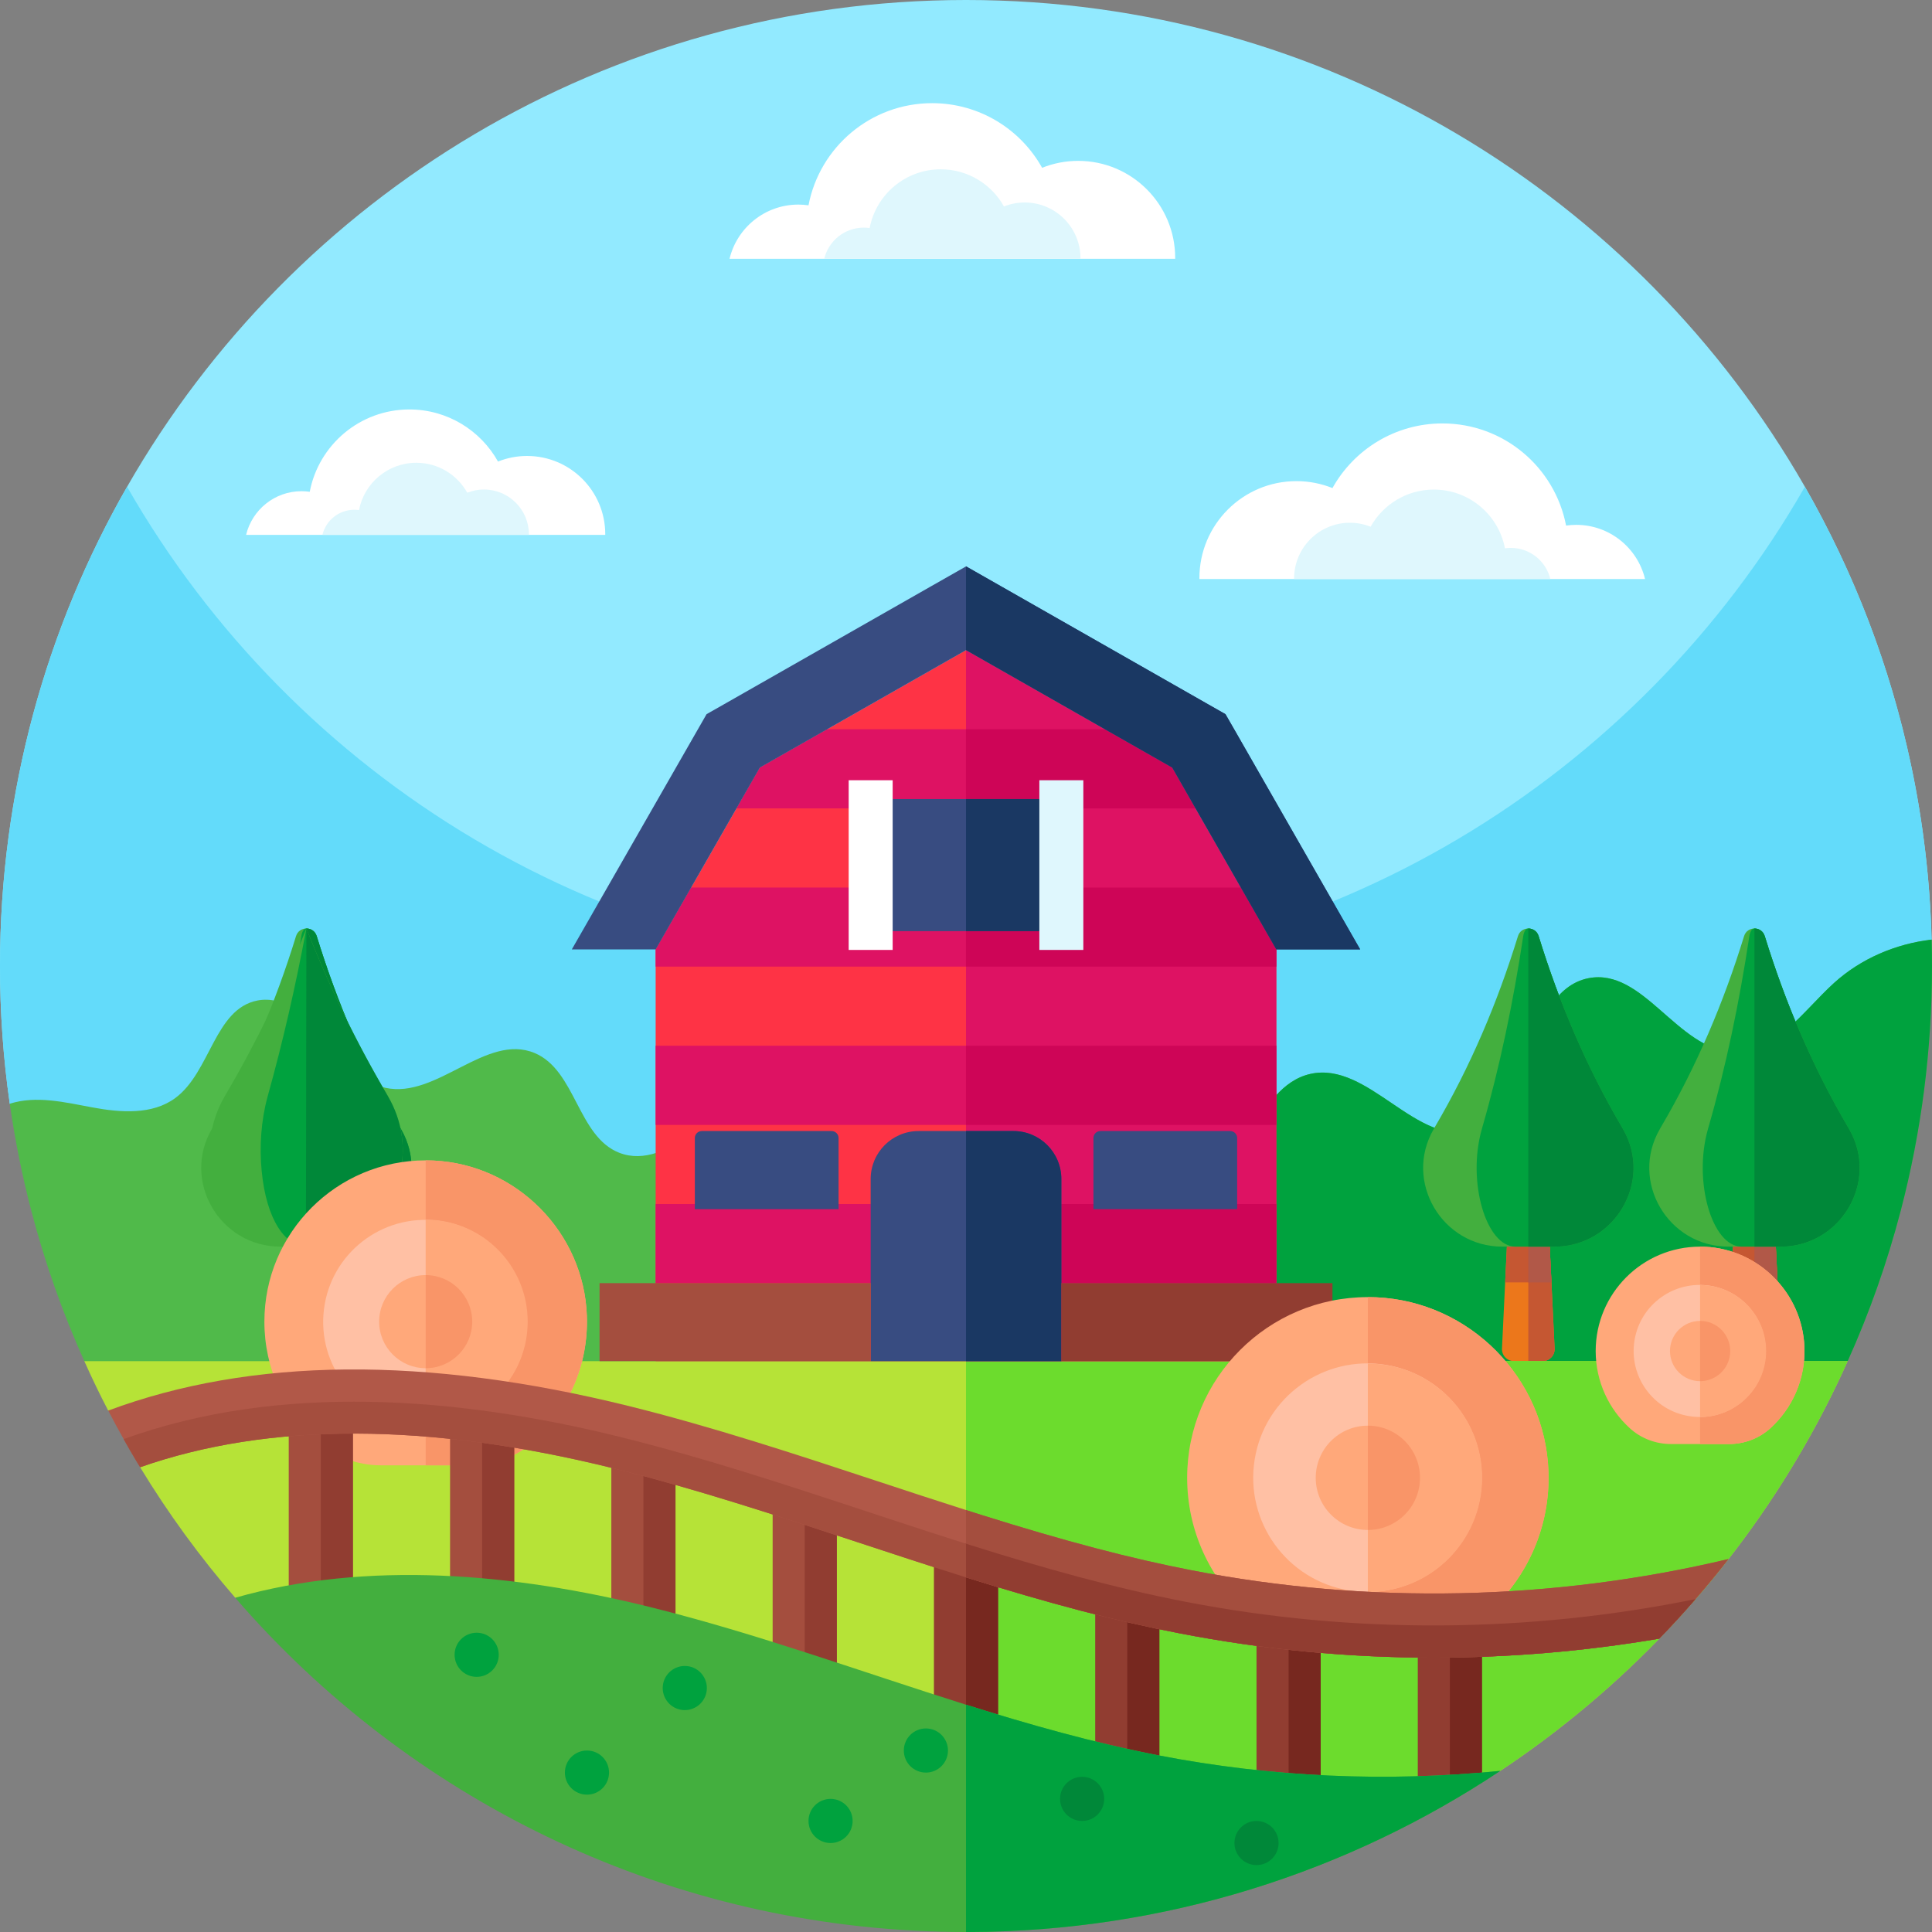 <svg id="Capa_1" enable-background="new 0 0 512 512" height="512" viewBox="0 0 512 512" width="512" xmlns="http://www.w3.org/2000/svg"><rect x="0" y="0" width="512" height="512" fill="#808080" stroke="none"/><g><g><path d="m511.9 249.01-71.76 73.75c-103.38 106.24-271.67 113.42-383.72 16.37l-53.83-46.63c-.88-6.08-1.53-12.23-1.96-18.44-.42-5.96-.63-11.99-.63-18.06 0-46.22 12.25-89.57 33.68-127 44.12-77.07 127.16-129 222.32-129s178.2 51.93 222.32 129c12.98 22.67 22.59 47.52 28.15 73.86 3.16 14.95 5.01 30.37 5.43 46.15z" fill="#92eaff"/><g><path d="m511.9 249.01-71.76 73.75c-103.38 106.24-271.67 113.42-383.72 16.37l-53.83-46.63c-1.71-11.92-2.59-24.11-2.59-36.5 0-46.22 12.25-89.57 33.68-127 44.12 77.07 127.16 129 222.32 129s178.2-51.93 222.32-129c20.35 35.54 32.42 76.41 33.58 120.01z" fill="#63dbfa"/></g><g><path d="m512 256c0 22.38-2.87 44.09-8.27 64.78-3.6 13.8-8.32 27.15-14.08 39.94-154.13 31.91-313.17 31.91-467.3 0-5.76-12.79-10.48-26.14-14.08-39.94-2.4-9.23-4.31-18.67-5.68-28.28 7-2.23 14.62-.38 21.88.97 7.47 1.4 15.89 2.03 22-2.49 9.33-6.9 10.4-23.66 21.79-25.84 7-1.34 13.35 4.16 17.85 9.68s9.06 11.93 16.02 13.46c13.63 3.01 26.7-14.6 39.57-9.21 10.91 4.58 11.4 22.14 22.42 26.43 13.32 5.17 25.74-14.13 39.81-11.67 19.05 3.34 22.62 48.4 47.73 36.1 1.56-.77 2.99-1.7 4.34-2.77 4.25-3.32 7.64-7.84 11.26-11.93 4.77-5.39 10.93-10.53 18.12-10.44 10.48.14 18.89 11.27 29.29 10.01 15.2-1.84 17.64-26.8 32.56-30.19 15.42-3.5 28.14 19.44 43.3 14.97 8.47-2.49 12.13-12.18 14.81-20.59 2.69-8.41 6.95-18.04 15.61-19.75 14.53-2.85 23.54 18.9 38.33 19.55 11.15.49 18.51-10.81 26.78-18.31 7.11-6.44 16.31-10.36 25.84-11.47.07 2.32.1 4.65.1 6.99z" fill="#50ba4a"/><path d="m512 256c0 22.38-2.87 44.09-8.27 64.78-3.6 13.8-8.32 27.15-14.08 39.94-77.07 15.96-155.36 23.93-233.65 23.93v-57.49c4.25-3.32 7.64-7.84 11.26-11.93 4.77-5.39 10.93-10.53 18.12-10.44 10.48.14 18.89 11.27 29.29 10.01 15.2-1.84 17.64-26.8 32.56-30.19 15.42-3.5 28.14 19.44 43.3 14.97 8.47-2.49 12.13-12.18 14.81-20.59 2.69-8.41 6.95-18.04 15.61-19.75 14.53-2.85 23.54 18.9 38.33 19.55 11.15.49 18.51-10.81 26.78-18.31 7.11-6.44 16.31-10.36 25.84-11.47.07 2.32.1 4.65.1 6.99z" fill="#00a23e"/><g><g><path d="m84.989 360.713h-7.592c-1.818 0-3.267-1.52-3.18-3.336l.841-17.531 1.61-33.405h9.049l1.609 33.405.842 17.531c.088 1.816-1.361 3.336-3.179 3.336z" fill="#ec771b"/><path d="m85.717 306.438 2.451 50.939c.087 1.816-1.362 3.336-3.18 3.336h-3.795v-54.276h4.524z" fill="#c55732"/><path d="m87.327 339.847h-12.267l1.609-33.405h9.049z" fill="#c55732"/><path d="m87.327 339.847h-6.133v-33.405h4.524z" fill="#b15848"/></g><path d="m88.092 330.373h-13.796c-15.969 0-26.181-17.278-18.197-31.111l.167-.306c9.665-16.396 16.832-33.488 22.18-50.859.418-1.365 1.578-2.033 2.748-2.033 1.161 0 2.321.669 2.739 2.024 5.357 17.38 12.524 34.472 22.189 50.868l.167.306c7.985 13.833-2.228 31.111-18.197 31.111z" fill="#43af3e"/><path d="m88.092 330.373h-10.287c-7.845 0-12.868-17.278-8.941-31.111.028-.102.056-.204.084-.306 4.744-16.396 8.272-33.488 10.9-50.859.204-1.365.771-2.033 1.346-2.033 1.161 0 2.321.669 2.739 2.024 5.357 17.38 12.524 34.472 22.189 50.868l.167.306c7.985 13.833-2.228 31.111-18.197 31.111z" fill="#00a23e"/><path d="m88.093 330.37h-6.899v-84.31c1.159 0 2.318.675 2.735 2.026 5.357 17.378 12.527 34.474 22.195 50.872.056.101.113.203.169.304 7.979 13.832-2.23 31.108-18.2 31.108z" fill="#008839"/><g><path d="m106.199 310.205c-2.659 13.494-13.907 20.219-25.125 20.158h-.015c-11.141-.046-22.251-6.77-24.895-20.158-1.253-6.312-.352-13.159 3.286-19.485l.229-.413c8.421-14.305 15.481-28.976 21.38-43.907.046-.122.092-.229.138-.336 5.914 15.038 13.005 29.832 21.503 44.243l.229.413c3.637 6.326 4.523 13.173 3.27 19.485z" fill="#43af3e"/><path d="m93.036 310.207c-1.261 13.495-6.596 20.218-11.911 20.163-5.279-.056-10.538-6.779-11.789-20.163-.593-6.32-.171-13.168 1.554-19.488l.109-.417c3.991-14.302 7.33-28.978 10.126-43.906.02-.111.043-.223.063-.334 2.806 15.039 6.165 29.834 10.186 44.24l.109.417c1.725 6.32 2.146 13.168 1.553 19.488z" fill="#00a23e"/><path d="m106.199 310.205c-2.659 13.494-13.907 20.219-25.125 20.158l.122-84.299c5.914 15.038 13.005 29.832 21.503 44.243l.229.413c3.638 6.326 4.524 13.173 3.271 19.485z" fill="#008839"/></g></g><g><g><path d="m408.813 360.713h-7.592c-1.818 0-3.267-1.52-3.18-3.336l.841-17.531 1.609-33.405h9.049l1.609 33.405.841 17.531c.09 1.816-1.359 3.336-3.177 3.336z" fill="#ec771b"/><path d="m409.54 306.438 2.452 50.939c.087 1.816-1.361 3.336-3.18 3.336h-3.795v-54.276h4.523z" fill="#c55732"/><path d="m411.151 339.847h-12.268l1.609-33.405h9.049z" fill="#c55732"/><path d="m411.151 339.847h-6.134v-33.405h4.524z" fill="#b15848"/></g><path d="m411.916 330.373h-13.796c-15.969 0-26.181-17.278-18.197-31.111l.167-.306c9.665-16.396 16.832-33.488 22.18-50.859.418-1.365 1.578-2.033 2.748-2.033 1.161 0 2.321.669 2.739 2.024 5.357 17.38 12.524 34.472 22.189 50.868l.167.306c7.984 13.833-2.229 31.111-18.197 31.111z" fill="#43af3e"/><path d="m411.916 330.373h-10.287c-7.845 0-12.868-17.278-8.941-31.111.028-.102.056-.204.084-.306 4.744-16.396 8.272-33.488 10.9-50.859.204-1.365.771-2.033 1.346-2.033 1.161 0 2.321.669 2.739 2.024 5.357 17.38 12.524 34.472 22.189 50.868l.167.306c7.984 13.833-2.229 31.111-18.197 31.111z" fill="#00a23e"/><path d="m411.916 330.37h-6.899v-84.31c1.159 0 2.318.675 2.735 2.026 5.357 17.378 12.527 34.474 22.195 50.872.056.101.113.203.169.304 7.979 13.832-2.229 31.108-18.2 31.108z" fill="#008839"/></g><g><g><path d="m468.738 360.713h-7.592c-1.818 0-3.267-1.52-3.18-3.336l.841-17.531 1.609-33.405h9.049l1.61 33.405.841 17.531c.088 1.816-1.36 3.336-3.178 3.336z" fill="#ec771b"/><path d="m469.465 306.438 2.452 50.939c.087 1.816-1.361 3.336-3.18 3.336h-3.795v-54.276h4.523z" fill="#c55732"/><path d="m471.076 339.847h-12.268l1.609-33.405h9.049z" fill="#c55732"/><path d="m471.076 339.847h-6.134v-33.405h4.524z" fill="#b15848"/></g><path d="m471.84 330.373h-13.796c-15.969 0-26.181-17.278-18.197-31.111l.167-.306c9.665-16.396 16.832-33.488 22.18-50.859.418-1.365 1.578-2.033 2.748-2.033 1.161 0 2.321.669 2.739 2.024 5.357 17.38 12.524 34.472 22.189 50.868l.167.306c7.985 13.833-2.228 31.111-18.197 31.111z" fill="#43af3e"/><path d="m471.84 330.373h-10.287c-7.845 0-12.868-17.278-8.941-31.111.028-.102.056-.204.084-.306 4.744-16.396 8.272-33.488 10.9-50.859.204-1.365.771-2.033 1.346-2.033 1.161 0 2.321.669 2.739 2.024 5.357 17.38 12.524 34.472 22.189 50.868l.167.306c7.985 13.833-2.228 31.111-18.197 31.111z" fill="#00a23e"/><path d="m471.841 330.37h-6.899v-84.31c1.159 0 2.318.675 2.735 2.026 5.357 17.378 12.527 34.474 22.195 50.872.056.101.112.203.169.304 7.979 13.832-2.229 31.108-18.2 31.108z" fill="#008839"/></g><path d="m489.65 360.72c-3.93 8.78-8.36 17.31-13.23 25.53-19.69 33.27-46.71 61.7-78.83 83.05-91.25 27.52-189.4 20.83-276.08-18.81l-59.17-27.07c-9.34-10.78-17.77-22.34-25.21-34.59h.01v-6.55c0-4.67-3.79-8.46-8.46-8.46h-.01c-2.23-4.29-4.34-8.66-6.32-13.1z" fill="#b6e337"/><path d="m489.65 360.72c-3.93 8.78-8.36 17.31-13.23 25.53-19.69 33.27-46.72 61.7-78.83 83.05h-.01c-46.22 13.94-94.21 19.1-141.58 15.64v-124.22z" fill="#6cdc2d"/><g><path d="m469.203 378.462c-2.993 2.732-6.916 4.224-10.97 4.224h-15.385c-4.01 0-7.902-1.449-10.878-4.145-5.585-5.057-9.098-12.366-9.098-20.499 0-15.276 12.388-27.669 27.669-27.669.436 0 .873.009 1.313.031 14.29.659 25.84 12.348 26.338 26.652.297 8.482-3.229 16.144-8.989 21.406z" fill="#ffa87a"/><path d="m469.203 378.462c-2.993 2.732-6.916 4.224-10.97 4.224h-7.693v-52.313c.436 0 .873.009 1.313.031 14.29.659 25.84 12.348 26.338 26.652.298 8.482-3.228 16.144-8.988 21.406z" fill="#f99568"/><ellipse cx="450.541" cy="358.041" fill="#ffc0a4" rx="17.497" ry="17.497" transform="matrix(.16 -.987 .987 .16 24.954 745.413)"/><path d="m468.038 358.041c0 9.665-7.832 17.497-17.497 17.497v-34.995c9.665.001 17.497 7.833 17.497 17.498z" fill="#ffa87a"/><path d="m458.526 358.041c0 4.411-3.574 7.985-7.985 7.985-4.407 0-7.981-3.574-7.981-7.985 0-4.407 3.574-7.985 7.981-7.985 4.411 0 7.985 3.578 7.985 7.985z" fill="#ffa87a"/><path d="m458.526 358.041c0 4.411-3.574 7.985-7.985 7.985v-15.97c4.411 0 7.985 3.578 7.985 7.985z" fill="#f99568"/></g><g><g><g><path d="m338.226 251.596v109.121h-164.472v-109.121l9.393-16.393 12.015-20.964 6.191-10.819 17.839-10.164 36.798-20.964 36.798 20.964 17.839 10.164 6.191 10.819 12.016 20.964z" fill="#fe3345"/><g fill="#de1263"><path d="m338.241 251.595-27.61-48.171-54.633-31.135v188.425h82.243z"/><path d="m316.818 214.239h-121.656l6.191-10.819 17.839-10.164h73.596l17.839 10.164z"/><path d="m338.226 251.596v4.571h-164.472v-4.571l9.393-16.393h145.687z"/><path d="m173.754 277.131h164.472v20.983h-164.472z"/><path d="m173.754 319.078h164.472v20.964h-164.472z"/></g><path d="m316.818 214.239h-60.828v-20.983h36.798l17.839 10.164z" fill="#ce0557"/><path d="m338.226 251.596v4.571h-82.236v-20.964h72.844z" fill="#ce0557"/><path d="m255.99 277.131h82.236v20.983h-82.236z" fill="#ce0557"/><path d="m255.99 319.078h82.236v20.964h-82.236z" fill="#ce0557"/></g><g><path d="m281.266 312.447v48.273h-50.529v-48.273c0-7.02 5.689-12.709 12.69-12.709h25.149c7.001 0 12.69 5.689 12.69 12.709z" fill="#384c81"/><path d="m281.266 312.447v48.273h-25.265v-60.982h12.575c7.001 0 12.69 5.689 12.69 12.709z" fill="#1a3863"/></g><path d="m230.737 211.754h50.529v35.004h-50.529z" fill="#384c81"/><path d="m256.002 211.754h25.264v35.004h-25.264z" fill="#1a3863"/><path d="m224.909 206.77h11.656v44.973h-11.656z" fill="#fff"/><path d="m275.438 206.77h11.656v44.973h-11.656z" fill="#dff7fd"/><path d="m360.46 251.6h-22.23l-5.56-9.7-22.02-38.48-54.64-31.13-.02.02-54.62 31.11-22.04 38.48-5.56 9.7h-22.23l11.05-19.29 22.04-38.48 2.62-4.57 4.58-2.6 54.63-31.13 9.53-5.42.02-.02 9.55 5.44 54.63 31.13 4.57 2.6 2.63 4.57 22.02 38.48z" fill="#384c81"/><path d="m158.888 340.044h71.849v20.669h-71.849z" fill="#a44e3e"/><path d="m281.266 340.044h71.849v20.669h-71.849z" fill="#913d31"/></g><g fill="#384c81"><path d="m222.228 301.587v18.855h-38.088v-18.855c0-1.022.828-1.85 1.85-1.85h34.388c1.022.001 1.85.829 1.85 1.85z"/><path d="m327.859 301.587v18.855h-38.088v-18.855c0-1.022.828-1.85 1.85-1.85h34.388c1.022.001 1.85.829 1.85 1.85z"/></g></g><g><path d="m394.796 426.979c-5.181 4.728-11.97 7.311-18.986 7.311h-26.629c-6.94 0-13.677-2.507-18.827-7.175-9.667-8.753-15.746-21.403-15.746-35.48 0-26.44 21.441-47.888 47.888-47.888.755 0 1.51.015 2.273.053 24.733 1.14 44.724 21.373 45.585 46.128.512 14.681-5.59 27.943-15.558 37.051z" fill="#ffa87a"/><path d="m394.796 426.979c-5.181 4.728-11.97 7.311-18.986 7.311h-13.314v-90.542c.755 0 1.51.015 2.273.053 24.733 1.14 44.724 21.373 45.585 46.128.512 14.68-5.59 27.942-15.558 37.05z" fill="#f99568"/><ellipse cx="362.495" cy="391.635" fill="#ffc0a4" rx="30.284" ry="30.284" transform="matrix(.16 -.987 .987 .16 -82.148 686.716)"/><path d="m392.779 391.635c0 16.728-13.556 30.284-30.284 30.284v-60.568c16.728 0 30.284 13.556 30.284 30.284z" fill="#ffa87a"/><path d="m376.315 391.635c0 7.635-6.185 13.82-13.82 13.82-7.628 0-13.813-6.185-13.813-13.82 0-7.628 6.185-13.82 13.813-13.82 7.635-.001 13.82 6.192 13.82 13.82z" fill="#ffa87a"/><path d="m376.315 391.635c0 7.635-6.185 13.82-13.82 13.82v-27.641c7.635 0 13.82 6.193 13.82 13.821z" fill="#f99568"/></g><g><path d="m141.639 381.799c-4.624 4.22-10.684 6.525-16.947 6.525h-23.768c-6.195 0-12.208-2.238-16.805-6.404-8.628-7.813-14.055-19.104-14.055-31.669 0-23.6 19.137-42.744 42.744-42.744.674 0 1.348.013 2.029.047 22.076 1.018 39.92 19.077 40.688 41.173.458 13.105-4.988 24.942-13.886 33.072z" fill="#ffa87a"/><path d="m141.639 381.799c-4.624 4.22-10.684 6.525-16.947 6.525h-11.884v-80.817c.674 0 1.348.013 2.029.047 22.076 1.018 39.92 19.077 40.688 41.173.458 13.105-4.988 24.942-13.886 33.072z" fill="#f99568"/><ellipse cx="112.808" cy="350.251" fill="#ffc0a4" rx="27.031" ry="27.031" transform="matrix(.123 -.992 .992 .123 -248.658 419.127)"/><path d="m139.839 350.251c0 14.931-12.1 27.031-27.031 27.031v-54.062c14.931 0 27.031 12.1 27.031 27.031z" fill="#ffa87a"/><path d="m125.144 350.251c0 6.815-5.521 12.336-12.336 12.336-6.808 0-12.329-5.521-12.329-12.336 0-6.808 5.521-12.336 12.329-12.336 6.815.001 12.336 5.528 12.336 12.336z" fill="#ffa87a"/><path d="m125.144 350.251c0 6.815-5.521 12.336-12.336 12.336v-24.672c6.815.001 12.336 5.528 12.336 12.336z" fill="#f99568"/></g><path d="m136.27 373.79v83.08c-2.84-1.15-5.68-2.35-8.5-3.59-2.09-.91-4.18-1.84-6.26-2.79l-2.24-1.02v-75.68z" fill="#a44e3e"/><path d="m136.27 373.79v83.08c-2.84-1.15-5.68-2.35-8.5-3.59v-79.49z" fill="#913d31"/><path d="m93.52 371.63v66.05l-8.5-3.88-8.5-3.89v-58.28z" fill="#a44e3e"/><path d="m93.52 371.63v66.05l-8.5-3.88v-62.17z" fill="#913d31"/><path d="m179.01 382.37v89.15c-2.84-.78-5.67-1.61-8.5-2.47-2.84-.86-5.67-1.76-8.5-2.7v-83.98z" fill="#a44e3e"/><path d="m179.01 382.37v89.15c-2.84-.78-5.67-1.61-8.5-2.47v-86.68z" fill="#913d31"/><path d="m221.76 395.16v85.77c-2.84-.45-5.67-.94-8.5-1.47-2.84-.52-5.68-1.08-8.5-1.67v-82.63z" fill="#a44e3e"/><path d="m221.76 395.16v85.77c-2.84-.45-5.67-.94-8.5-1.47v-84.3z" fill="#913d31"/><path d="m458.06 413.17c-2.81 3.62-5.72 7.15-8.73 10.61l-.01.01c-3.1 3.58-6.29 7.06-9.59 10.46-19.75 3.36-39.76 5.04-59.78 5.05-22.59 0-45.17-2.15-67.42-6.47-16.65-3.22-34.11-7.8-56.53-14.81-.33-.11-.67-.21-1.01-.32-9.37-2.95-18.84-6.07-28-9.09-21-6.93-42.73-14.1-64.38-19.48-49.18-12.19-91.27-12.28-125.47-.3-.35-.54-.67-1.09-1-1.63-1.15-1.92-2.28-3.86-3.37-5.82-1.41-2.49-2.77-5.01-4.09-7.56 37.91-14.12 84.21-14.53 138.02-1.19 22.28 5.53 44.31 12.8 65.62 19.83 7.76 2.56 15.75 5.2 23.68 7.72 1.37.44 2.73.87 4.09 1.3 22.26 6.99 39.43 11.51 55.67 14.66 47.07 9.13 95.74 8.07 142.3-2.97z" fill="#b15848"/><g><path d="m264.5 409.1v76.37c-2.84-.13-5.67-.31-8.5-.53-2.83-.19-5.67-.43-8.5-.7v-75.14z" fill="#913d31"/><path d="m264.5 409.1v76.37c-2.84-.13-5.67-.31-8.5-.53v-75.84z" fill="#77281f"/><path d="m307.24 421.15v64.18c-2.83.16-5.67.3-8.5.4s-5.67.18-8.5.22v-64.8z" fill="#913d31"/><path d="m307.24 421.15v64.18c-2.83.16-5.67.3-8.5.4v-64.58z" fill="#77281f"/><path d="m349.99 428.64v51.83c-2.83.48-5.66.93-8.5 1.35-2.83.41-5.66.8-8.5 1.15v-54.33z" fill="#913d31"/><path d="m349.99 428.64v51.83c-2.83.48-5.66.93-8.5 1.35v-53.18z" fill="#77281f"/></g><path d="m392.73 430.74v39.99c-2.83.81-5.66 1.59-8.5 2.34-2.83.75-5.66 1.46-8.5 2.13v-44.46z" fill="#913d31"/><path d="m392.73 430.74v39.99c-2.83.81-5.66 1.59-8.5 2.34v-42.33z" fill="#77281f"/><path d="m449.32 423.79c-3.1 3.58-6.29 7.06-9.59 10.46-19.75 3.36-39.76 5.04-59.78 5.05-22.59 0-45.17-2.15-67.42-6.47-16.9-3.27-34.64-7.94-57.54-15.13-9.37-2.95-18.84-6.07-28-9.09-21-6.93-42.73-14.1-64.38-19.48-49.18-12.19-91.27-12.28-125.47-.3-.35-.54-.67-1.09-1-1.63-1.15-1.92-2.28-3.86-3.37-5.82 41.32-14.96 88.64-11.23 131.89-.5 31.44 7.81 61.98 18.99 92.88 28.71 18.65 5.86 37.43 11.18 56.6 14.89 44.52 8.64 90.74 8.34 135.18-.69z" fill="#a44e3e"/><path d="m458.06 413.17c-2.81 3.62-5.72 7.15-8.73 10.61-3.1 3.58-6.3 7.07-9.6 10.47-19.75 3.36-39.76 5.04-59.78 5.05-22.59 0-45.17-2.15-67.42-6.47-16.65-3.22-34.11-7.8-56.53-14.81v-17.84c1.37.44 2.73.87 4.09 1.3 22.26 6.99 39.43 11.51 55.67 14.66 47.07 9.13 95.74 8.07 142.3-2.97z" fill="#a44e3e"/><path d="m449.33 423.78c-3.1 3.58-6.3 7.07-9.6 10.47-19.75 3.36-39.76 5.04-59.78 5.05-22.59 0-45.17-2.15-67.42-6.47-16.65-3.22-34.11-7.8-56.53-14.81v-8.92c.51.17 1.03.33 1.54.49 18.65 5.86 37.43 11.18 56.6 14.89 44.52 8.64 90.75 8.33 135.19-.7z" fill="#913d31"/><path d="m397.59 469.3c-40.35 26.84-88.75 42.54-140.8 42.7h-.79c-74.9 0-142.29-32.17-189.11-83.45-1.54-1.69-3.06-3.4-4.55-5.13 35.03-10 74.03-6.44 109.92 2.46 28.35 7.04 55.88 17.12 83.74 25.88 16.81 5.28 33.74 10.08 51.03 13.43 29.77 5.78 60.39 7.12 90.56 4.11z" fill="#43af3e"/><g fill="#00a23e"><path d="m397.59 469.3c-40.35 26.84-88.75 42.54-140.8 42.7h-.79v-60.24c16.81 5.28 33.74 10.08 51.03 13.43 29.77 5.78 60.39 7.12 90.56 4.11z"/><circle cx="181.475" cy="447.347" r="5.849"/><circle cx="126.323" cy="438.537" r="5.849"/><circle cx="245.373" cy="463.905" r="5.849"/></g><path d="m292.622 476.723c0 3.23-2.619 5.849-5.849 5.849s-5.849-2.618-5.849-5.849c0-3.23 2.618-5.849 5.849-5.849 3.23 0 5.849 2.619 5.849 5.849z" fill="#008839"/><path d="m161.4 469.754c0 3.23-2.618 5.849-5.849 5.849-3.23 0-5.849-2.618-5.849-5.849 0-3.23 2.618-5.849 5.849-5.849s5.849 2.619 5.849 5.849z" fill="#00a23e"/><circle cx="220.108" cy="482.572" fill="#00a23e" r="5.849"/><circle cx="332.99" cy="488.42" fill="#008839" r="5.849"/><g><path d="m160.394 141.749c0-.063.005-.124.005-.187 0-11.447-9.28-20.727-20.727-20.727-2.719 0-5.314.529-7.693 1.481-4.596-8.234-13.391-13.805-23.49-13.805-13.116 0-24.032 9.393-26.405 21.817-.707-.101-1.43-.157-2.165-.157-7.131 0-13.105 4.936-14.702 11.577h95.177z" fill="#fff"/><path d="m140.171 141.749c0-.036.003-.071.003-.107 0-6.582-5.336-11.918-11.918-11.918-1.564 0-3.056.304-4.424.852-2.643-4.735-7.7-7.938-13.507-7.938-7.542 0-13.819 5.401-15.183 12.545-.407-.058-.822-.09-1.245-.09-4.101 0-7.536 2.839-8.454 6.657h54.728z" fill="#dff7fd"/></g><g><path d="m311.431 68.581c0-.078.006-.154.006-.232 0-14.204-11.514-25.718-25.718-25.718-3.374 0-6.594.657-9.546 1.838-5.703-10.217-16.615-17.13-29.147-17.13-16.274 0-29.819 11.655-32.763 27.071-.878-.126-1.774-.194-2.686-.194-8.848 0-16.261 6.125-18.243 14.365z" fill="#fff"/><path d="m286.337 68.581c0-.045.003-.089.003-.133 0-8.168-6.621-14.788-14.788-14.788-1.94 0-3.792.377-5.489 1.057-3.279-5.875-9.554-9.85-16.76-9.85-9.358 0-17.147 6.702-18.84 15.567-.505-.072-1.02-.112-1.544-.112-5.088 0-9.351 3.522-10.49 8.26h67.908z" fill="#dff7fd"/></g><g><path d="m317.858 153.454c-.001-.078-.006-.154-.006-.232 0-14.204 11.515-25.718 25.718-25.718 3.374 0 6.594.656 9.546 1.838 5.703-10.217 16.615-17.13 29.147-17.13 16.274 0 29.82 11.655 32.763 27.071.878-.126 1.774-.194 2.686-.194 8.848 0 16.262 6.125 18.243 14.365z" fill="#fff"/><path d="m342.951 153.454c0-.045-.003-.089-.003-.133 0-8.167 6.621-14.788 14.789-14.788 1.94 0 3.792.378 5.489 1.057 3.279-5.875 9.554-9.85 16.76-9.85 9.358 0 17.147 6.702 18.84 15.567.505-.072 1.02-.112 1.545-.112 5.088 0 9.351 3.522 10.49 8.26h-67.91z" fill="#dff7fd"/></g></g></g><path d="m360.46 251.6h-22.23l-5.56-9.7-22.02-38.48-54.64-31.13-.01.01v-22.2l.01-.01 9.55 5.44 54.63 31.13 4.57 2.6 2.63 4.57 22.02 38.48z" fill="#1a3863"/></g></svg>